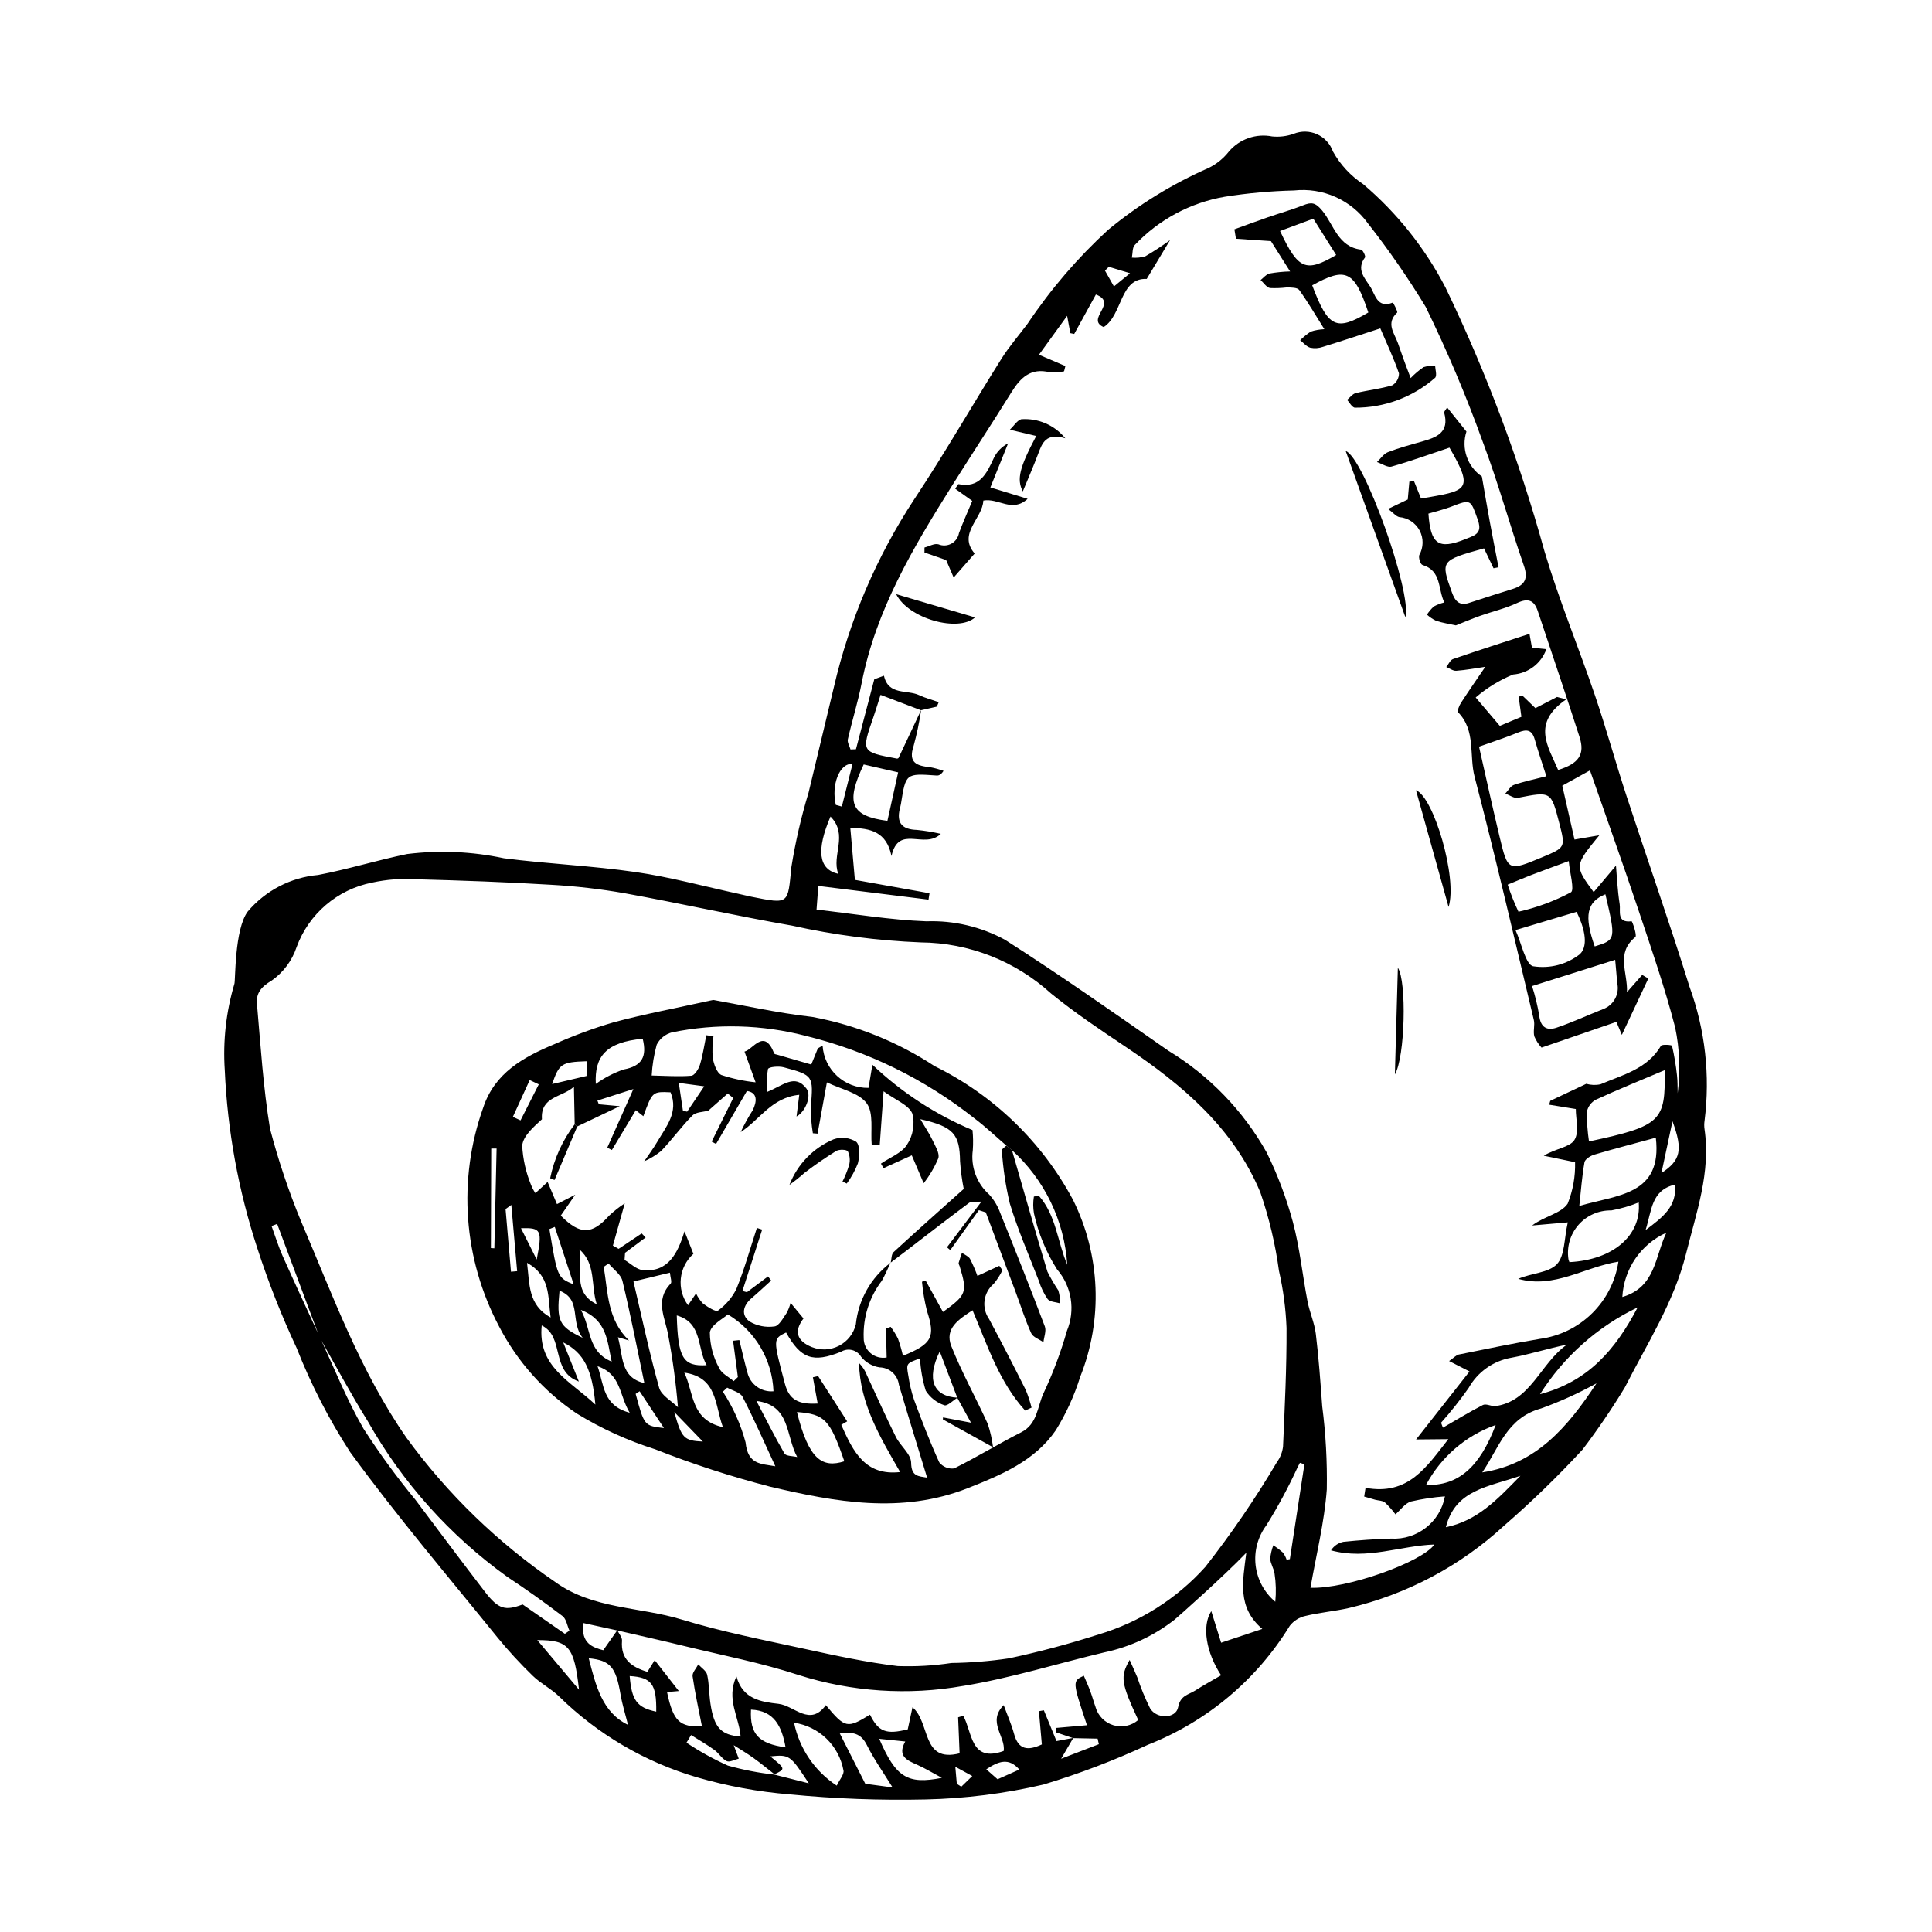 <?xml version="1.0" encoding="UTF-8"?>
<!-- The Best Svg Icon site in the world: iconSvg.co, Visit us! https://iconsvg.co -->
<svg fill="#000000" width="800px" height="800px" version="1.1" viewBox="144 144 512 512" xmlns="http://www.w3.org/2000/svg">
 <g>
  <path d="m513.66 428.73c0.258-9.195 0.516-18.387 0.789-28.262 2.383 3.578 1.914 23.656-0.789 28.262z"/>
  <path d="m542.55 548.36c-11.582 10.66-25.719 18.156-41.039 21.773-3.793 0.867-7.711 1.176-11.488 2.094-1.668 0.348-3.156 1.273-4.211 2.613-8.77 14.32-21.969 25.395-37.598 31.539-8.98 4.168-18.242 7.695-27.723 10.555-10.234 2.387-20.688 3.707-31.195 3.941-12.004 0.273-24.012-0.176-35.961-1.344-8.359-0.672-16.629-2.195-24.684-4.539-13.734-4.027-26.27-11.383-36.484-21.41-2.098-2.062-4.883-3.422-6.988-5.481-3.312-3.207-6.438-6.602-9.352-10.172-13.145-16.254-26.719-32.207-39.016-49.086h-0.004c-5.637-8.695-10.391-17.934-14.18-27.578-4.016-8.574-7.488-17.391-10.406-26.398-5.031-15.301-7.941-31.219-8.652-47.309-0.512-7.707 0.355-15.441 2.555-22.844 0.301-0.914-0.012-14.355 3.516-19.129 4.695-5.566 11.402-9.055 18.656-9.707 7.953-1.512 15.727-3.941 23.664-5.562v0.004c8.527-1.047 17.168-0.668 25.57 1.129 11.594 1.496 23.324 1.98 34.887 3.652 9.156 1.324 18.148 3.785 27.211 5.75 1.172 0.254 2.332 0.559 3.508 0.793 10.117 2.027 9.613 1.977 10.586-7.84v0.004c1.074-6.68 2.594-13.277 4.559-19.75 2.238-9.328 4.477-18.656 6.715-27.984 4.113-17.73 11.328-34.598 21.32-49.812 8.059-12.137 15.305-24.809 23.055-37.152 2.062-3.285 4.652-6.242 6.977-9.363v-0.004c6.086-9.086 13.23-17.418 21.289-24.816 8.09-6.684 17.074-12.215 26.684-16.426 2.086-1.031 3.914-2.516 5.352-4.344 2.82-3.316 7.211-4.844 11.48-3.996 1.918 0.188 3.852-0.047 5.668-0.691 2-0.816 4.246-0.781 6.215 0.105 1.969 0.883 3.488 2.535 4.207 4.57 1.941 3.488 4.691 6.457 8.02 8.66 8.98 7.633 16.391 16.938 21.816 27.402 10.805 22.449 19.578 45.82 26.211 69.836 3.848 12.945 9.055 25.48 13.406 38.285 2.984 8.785 5.445 17.746 8.332 26.562 5.531 16.898 11.441 33.68 16.723 50.656v-0.004c4.133 11.332 5.496 23.492 3.973 35.457-0.117 0.746-0.121 1.504-0.008 2.254 1.672 11.504-2.172 22.07-4.894 32.988-3.234 12.977-10.383 23.906-16.25 35.5v-0.004c-3.441 5.66-7.172 11.141-11.18 16.414-6.566 7.113-13.523 13.859-20.84 20.207zm-193.35 65.926 9.137 2.312c-4.91-7.519-5.117-7.652-10.211-7.137 4.07 3.32 4.07 3.32 1.125 4.742-1.852-1.445-3.664-2.949-5.57-4.32-1.633-1.176-3.375-2.195-5.242-3.394l1.336 3.57c-1.082 0.254-2.406 1.023-3.188 0.652-1.27-0.602-2.074-2.098-3.266-2.957-1.98-1.426-4.109-2.641-6.176-3.945l-1.219 2.016h-0.004c3.481 2.324 7.144 4.356 10.961 6.07 4.031 1.133 8.152 1.934 12.316 2.391zm-120.52-115.88c-3.742-10.02-7.488-20.035-11.23-30.055l-1.48 0.566c0.961 2.633 1.777 5.328 2.914 7.883 3.215 7.215 6.562 14.367 9.855 21.547 3.82 8.133 7.125 16.566 11.617 24.309v-0.004c4.207 6.527 8.793 12.797 13.73 18.789 6.106 8.141 12.199 16.293 18.398 24.363 3.641 4.738 5.414 5.113 10.023 3.398l11.188 7.773 1.211-0.828c-0.594-1.316-0.828-3.106-1.84-3.875-4.769-3.633-9.656-7.106-14.668-10.418h0.004c-15.168-10.91-27.777-24.984-36.961-41.254-4.512-7.238-8.523-14.789-12.762-22.195zm78.867 77.672-8.949-1.953c-0.738 5.504 2.621 6.481 5.266 7.199l3.727-5.301c0.438 0.93 1.316 1.895 1.246 2.785-0.402 4.926 2.543 6.984 6.731 8.25l1.934-3.094 6.394 8.18-3.125 0.273c1.617 7.699 3.324 9.336 9.25 9.07-0.859-4.418-1.84-8.809-2.477-13.254-0.137-0.961 0.973-2.098 1.508-3.152 0.816 0.91 2.121 1.711 2.352 2.75 0.551 2.488 0.488 5.109 0.871 7.644 0.961 6.387 2.785 8.32 7.996 8.734-0.371-5.121-3.93-9.977-1.102-15.945 1.648 6.086 6.637 6.758 11.148 7.269 4.207 0.477 8.301 6.176 12.539 0.348 5.109 6.129 5.652 6.234 11.699 2.523 2.269 4.555 4.269 5.316 10.008 3.891l1.258-5.856c4.848 4.113 2.293 14.793 12.48 12.211l-0.391-9.547 1.363-0.402c2.449 4.426 1.891 12.512 10.707 9.32 0.594-3.816-4.445-7.703 0.008-12.141 1.039 2.844 2.086 5.168 2.738 7.594 1.137 4.25 3.633 4.566 7.371 2.82l-0.773-8.812 1.309-0.23 3.348 8.152c1.852-0.352 3.152-0.598 4.453-0.84l-3.223 5.519 9.996-3.852-0.332-1.473-6.488-0.133-4.613-1.559 0.105-1.145 8.176-0.719c-3.883-11.676-3.883-11.676-0.832-13.117 0.574 1.359 1.191 2.695 1.703 4.074 0.523 1.398 0.902 2.852 1.418 4.254l-0.008 0.008c0.656 2.293 2.438 4.098 4.723 4.785 2.285 0.688 4.766 0.164 6.578-1.387-4.562-9.848-4.816-11.445-2.273-15.91 0.734 1.656 1.406 3.078 2 4.535h0.004c0.941 2.832 2.078 5.594 3.41 8.27 1.723 2.93 6.871 2.785 7.438-0.289 0.582-3.156 2.777-3.293 4.543-4.426 2.223-1.426 4.547-2.691 6.844-4.035-3.977-6.055-5.152-13.055-2.602-17l2.609 8.371 10.914-3.648c-6.715-5.754-5.191-12.535-4.242-20.191-6.074 6.34-18.168 17.047-19.051 17.762l0.004-0.004c-5.441 4.262-11.789 7.215-18.555 8.637-12.484 2.969-24.812 6.844-37.441 8.902v-0.004c-14.578 2.582-29.57 1.582-43.676-2.914-9.809-3.207-20.023-5.172-30.074-7.625-5.965-1.461-11.961-2.793-17.941-4.176zm80.52-243.86-10.711-4.074c-0.824 2.582-1.328 4.281-1.91 5.953-3.191 9.176-3.199 9.176 6.25 10.934 0.234 0.043 0.523-0.223 0.438-0.184l5.977-12.695v-0.004c-0.473 3.238-1.145 6.445-2.012 9.602-1.477 4.426 0.918 5.211 4.363 5.562h0.004c1.219 0.227 2.418 0.551 3.582 0.98-0.77 1.141-1.324 1.266-1.871 1.227-8.133-0.578-8.133-0.582-9.41 7.484-0.07 0.441-0.195 0.879-0.305 1.316-0.934 3.844 0.688 5.508 4.527 5.617h0.004c2.129 0.215 4.242 0.562 6.328 1.043-4.406 4.242-11.168-2.641-13.066 5.879-1.312-6.43-5.551-7.394-10.914-7.461l1.211 13.777 19.777 3.547-0.266 1.688-29.203-3.629-0.469 6.273c9.871 1.113 19.488 2.746 29.148 3.106v-0.004c7.246-0.254 14.43 1.438 20.801 4.902 14.688 9.379 28.961 19.41 43.262 29.375 10.871 6.598 19.852 15.891 26.074 26.98 2.898 5.894 5.223 12.051 6.938 18.391 1.836 6.863 2.539 14.027 3.883 21.031 0.562 2.922 1.848 5.727 2.207 8.656 0.777 6.371 1.227 12.781 1.695 19.184 0.938 7.305 1.344 14.664 1.215 22.027-0.645 8.75-2.82 17.391-4.328 26.074 9.574 0.355 29.523-6.766 32.832-11.465-8.906 0.273-17.84 4.16-27.383 1.547l-0.004-0.004c0.742-1.156 1.914-1.969 3.258-2.254 4.199-0.438 8.426-0.738 12.648-0.859 6.906 0.406 13.027-4.394 14.281-11.191-3.027 0.223-6.039 0.68-9 1.363-1.566 0.473-2.75 2.223-4.106 3.398-0.84-1.133-1.777-2.188-2.801-3.156-0.633-0.512-1.703-0.473-2.57-0.707-0.977-0.266-1.945-0.562-2.918-0.844l0.359-2.316c11.344 2.086 16.102-5.469 21.934-12.895l-8.547 0.082 14.168-18.023-5.414-2.758c1.363-0.945 1.906-1.598 2.551-1.727 7.16-1.441 14.312-2.949 21.512-4.148 5.215-0.699 10.062-3.07 13.812-6.762 3.754-3.688 6.207-8.496 6.992-13.699-8.883 1.355-17.004 7.25-26.543 4.551 3.43-1.527 8-1.559 10.211-3.856 2.164-2.246 1.926-6.805 2.918-11.117l-9.449 0.832c3.156-2.43 7.625-3.164 9.391-5.746h0.008c1.41-3.5 2.082-7.254 1.98-11.027l-8.289-1.715c3.062-1.902 6.828-2.207 8.094-4.144 1.359-2.078 0.363-5.691 0.391-8.234l-7.066-1.148 0.289-1.02 9.566-4.523h0.008c1.215 0.363 2.508 0.41 3.746 0.129 5.859-2.492 12.391-4.035 16.016-10.184 0.27-0.457 2.875-0.258 2.938-0.012 0.594 2.578 1.031 5.188 1.316 7.816 0.188 1.562 0.129 3.156 0.18 4.738l0.004-0.004c0.754-5.812 0.527-11.715-0.68-17.453-2.754-10.605-6.352-21.004-9.836-31.406-4.094-12.219-8.441-24.352-12.73-36.676l-7.336 4.062c1.117 4.918 2.191 9.656 3.238 14.27l6.578-1.141c-6.617 8.094-6.617 8.094-1.5 15.078l5.91-7.027c0.211 2.398 0.379 6.371 0.988 10.27 0.27 1.73-0.883 5.004 3.152 4.473 0.18-0.023 1.504 3.766 0.996 4.18-5.246 4.262-2.012 9.289-2.219 14.602l4.031-4.562 1.625 0.945-7.016 14.938-1.445-3.441-19.848 6.82 0.008-0.004c-0.797-0.871-1.438-1.871-1.902-2.961-0.383-1.359 0.191-2.977-0.141-4.363-5.133-21.512-10.113-43.07-15.699-64.465-1.477-5.656 0.383-12.215-4.363-17.07-0.301-0.309 0.289-1.777 0.766-2.512 2.055-3.18 4.223-6.285 6.434-9.535-2.731 0.395-5.207 0.871-7.707 1.047-0.848 0.059-1.754-0.645-2.629-1 0.59-0.723 1.043-1.848 1.793-2.106 6.633-2.289 13.32-4.426 20.254-6.691l0.66 3.672 3.816 0.402h-0.004c-1.352 3.777-4.797 6.406-8.797 6.711-3.617 1.48-6.969 3.535-9.93 6.086l6.394 7.523 5.723-2.398-0.727-5.312 0.914-0.387 3.527 3.398 5.727-2.961 2.438 0.637c-9.277 6.359-4.805 12.461-2.144 18.711 5.496-1.688 7.148-4.133 5.668-8.742-3.586-11.152-7.359-22.242-11.059-33.359-0.973-2.922-2.574-3.512-5.492-2.144-3.113 1.461-6.539 2.242-9.801 3.402-2.199 0.781-4.352 1.703-6.418 2.523-1.656-0.363-3.5-0.648-5.262-1.211h0.008c-0.879-0.43-1.691-0.98-2.414-1.637 0.52-0.789 1.133-1.516 1.82-2.16 0.879-0.473 1.812-0.832 2.781-1.074-1.75-3.633-0.684-8.383-5.797-9.941-0.523-0.16-1.09-1.906-0.832-2.629v0.004c1.133-2.004 1.168-4.445 0.094-6.481-1.078-2.031-3.117-3.379-5.41-3.57-0.852-0.203-1.539-1.102-2.949-2.164l5.211-2.504 0.422-4.723 1.238-0.113 1.855 4.594c12.074-2.109 14.281-1.91 7.535-13.492-5.121 1.715-10.18 3.555-15.34 5.016-1.09 0.309-2.57-0.762-3.867-1.195 0.961-0.902 1.77-2.188 2.91-2.629 2.938-1.145 6.008-1.961 9.051-2.82 3.848-1.086 7.266-2.41 5.856-7.578-0.102-0.371 0.488-0.93 0.773-1.438l5.117 6.391h-0.004c-1.426 4.434 0.238 9.277 4.09 11.898 0.863 4.934 1.457 8.496 2.113 12.051 0.738 4.008 1.531 8.004 2.305 12.008l-1.328 0.262-2.523-5.277c-11.496 3.207-11.527 3.266-8.52 11.621 0.797 2.219 1.879 3.731 4.606 2.82 3.836-1.281 7.699-2.477 11.555-3.695 3.199-1.012 4.121-2.727 2.922-6.168-3.746-10.781-6.766-21.828-10.781-32.504h-0.004c-4.414-12.289-9.496-24.328-15.227-36.059-4.652-7.672-9.762-15.059-15.301-22.121-2.195-3.059-5.168-5.481-8.609-7.016-3.438-1.535-7.227-2.129-10.973-1.719-6.152 0.145-12.289 0.699-18.367 1.664-9.113 1.57-17.477 6.051-23.836 12.77-0.695 0.68-0.547 2.227-0.789 3.367h0.004c1.188 0.105 2.387-0.012 3.535-0.34 2.266-1.32 4.465-2.762 6.582-4.312l-6.184 10.293c-7.18-0.332-6.371 9.539-11.406 12.762-4.891-2.144 3.941-6.359-2.062-8.629l-5.746 10.453-1.027-0.211-0.848-4.59-7.469 10.312 7.004 3-0.348 1.391v-0.004c-1.227 0.289-2.496 0.379-3.75 0.273-5.047-1.285-7.781 1.391-10.188 5.266-5.152 8.297-10.523 16.453-15.719 24.723-10.312 16.418-20.227 33.008-24 52.445-0.969 4.984-2.516 9.859-3.641 14.816-0.184 0.801 0.453 1.789 0.711 2.691l1.438-0.062 4.863-18.551 2.559-0.926c1.16 5.285 6.113 3.644 9.32 5.144 1.656 0.773 3.453 1.246 5.188 1.855l-0.492 1.188c-1.402 0.316-2.801 0.637-4.203 0.957zm-164.27 135.46c8.371 19.594 15.605 39.656 27.973 57.414v-0.004c10.863 14.871 24.184 27.777 39.387 38.168 9.977 7.215 22.336 6.527 33.465 9.926 10.707 3.269 21.766 5.422 32.727 7.812 8.145 1.773 16.328 3.547 24.586 4.535l0.004-0.004c4.738 0.168 9.48-0.105 14.168-0.812 5.102-0.07 10.188-0.48 15.234-1.227 8.035-1.715 15.977-3.828 23.801-6.34 10.898-3.254 20.688-9.449 28.289-17.91 6.91-8.82 13.242-18.082 18.949-27.727 0.895-1.219 1.457-2.644 1.641-4.144 0.449-10.477 0.98-20.961 0.926-31.441-0.195-5.102-0.867-10.168-2.008-15.145-0.957-7.066-2.606-14.02-4.926-20.766-7.094-17.055-20.648-28.516-35.617-38.539-6.762-4.527-13.559-9.074-19.863-14.199-9.445-8.598-21.727-13.414-34.5-13.527-11.492-0.461-22.918-1.953-34.145-4.449-14.801-2.578-29.469-5.879-44.254-8.562h0.004c-6.508-1.145-13.074-1.902-19.668-2.269-11.801-0.711-23.625-1.133-35.445-1.449-3.984-0.27-7.988 0.023-11.891 0.875-9.219 1.801-16.82 8.297-20.039 17.121-1.191 3.566-3.492 6.66-6.57 8.824-2.848 1.691-4.172 3.359-3.926 6.168 0.969 11.055 1.664 22.168 3.457 33.098 2.188 8.367 4.941 16.578 8.242 24.574zm312.16-125.8c1.793 7.891 3.539 15.938 5.461 23.945 2.191 9.121 2.266 9.109 11.258 5.363 6.211-2.59 6.211-2.59 4.547-9.055-2.184-8.477-2.172-8.418-10.969-6.699-0.996 0.195-2.215-0.727-3.328-1.129 0.754-0.793 1.371-1.984 2.289-2.301 2.629-0.91 5.383-1.469 8.59-2.293-1.117-3.504-2.199-6.598-3.086-9.75-0.738-2.637-2.168-2.758-4.422-1.832-3.293 1.352-6.699 2.445-10.34 3.75zm36.082 56.484-22.031 6.953c0.828 2.566 1.465 5.191 1.906 7.848 0.355 3.16 2.102 4.012 4.582 3.18 4.203-1.414 8.238-3.309 12.371-4.934 2.789-1.047 4.371-3.992 3.711-6.894-0.172-2.215-0.387-4.43-0.539-6.152zm-46.148 122.68 0.496 1.305c3.512-2.023 6.977-4.141 10.574-5.996 0.758-0.391 2.016 0.195 3.039 0.328 9.688-1.16 12.113-11.316 19.246-16.336-5.059 1.027-9.867 2.578-14.793 3.484l0.004-0.004c-4.769 0.848-8.906 3.793-11.266 8.023-2.254 3.203-4.691 6.269-7.297 9.195zm59.258-93.441c-6.156 2.606-12.23 5.066-18.184 7.801-1.254 0.656-2.144 1.844-2.43 3.231-0.016 2.629 0.172 5.258 0.562 7.859 19.258-4.098 20.301-5.449 20.051-18.891zm-2.34 17.898c-5.352 1.453-10.852 2.883-16.301 4.488-1.016 0.301-2.457 1.207-2.606 2.027-0.664 3.758-0.938 7.59-1.371 11.582 9.93-2.996 22.082-2.738 20.277-18.094zm-15.719 65.102c-4.707 2.602-9.613 4.828-14.676 6.652-9.094 2.465-11.227 10.57-15.605 16.945 14.312-2.207 22.586-11.941 30.281-23.598zm-82.117 46.746 0.855-0.164 3.859-25.145-1.199-0.375c-0.199 0.387-0.395 0.773-0.598 1.16l-0.004 0.004c-2.438 5.301-5.203 10.441-8.285 15.395-2.269 3.039-3.285 6.832-2.848 10.598 0.441 3.769 2.305 7.223 5.211 9.66 0.25-2.504 0.184-5.031-0.203-7.516-0.191-1.32-1.059-2.562-1.137-3.867 0.102-1.23 0.379-2.438 0.824-3.586 0.898 0.582 1.75 1.234 2.551 1.945 0.422 0.578 0.746 1.215 0.973 1.891zm60.652-166.86c1.586 3.465 2.711 9.266 4.719 9.586 4.391 0.684 8.867-0.484 12.363-3.227 2.547-2.508 0.82-7.734-0.898-11.199zm14.289 87.988c11.531-0.582 19.125-7.043 18.363-15.824-2.344 0.961-4.777 1.672-7.269 2.125-3.316-0.074-6.496 1.324-8.684 3.812-2.191 2.492-3.168 5.824-2.672 9.105 0.062 0.266 0.148 0.531 0.262 0.781zm18.078 11.996c-10.617 5.082-19.586 13.055-25.871 23.008 12.586-3.316 19.855-11.547 25.871-23.008zm-34.445-112.03c0.797 2.449 1.754 4.848 2.863 7.176 4.84-1.082 9.512-2.812 13.891-5.141 1.02-0.598-0.297-5.18-0.57-8.281-3.863 1.434-6.93 2.551-9.98 3.715-1.801 0.691-3.574 1.453-6.203 2.531zm-164.37-16.91 2.84-12.848-9.125-2.086c-4.863 10.184-3.457 13.684 6.285 14.934zm142.73 176c8.5 0.266 14.227-4.664 18.465-15.898-7.926 2.805-14.512 8.477-18.465 15.898zm0.641-257.42c0.574 8.113 2.66 9.574 9.578 6.848 0.559-0.219 1.117-0.449 1.676-0.672 2.227-0.875 2.688-2.125 1.824-4.551-1.941-5.453-1.77-5.488-7.133-3.426-1.945 0.742-3.984 1.215-5.949 1.801zm-168.11 320.43c1.398 6.84 5.473 12.84 11.312 16.668 0.719-1.559 2.047-3.019 1.777-4.074h-0.004c-0.594-3.203-2.176-6.141-4.519-8.398-2.348-2.258-5.344-3.727-8.566-4.195zm172.73-51.812c8.367-1.73 13.535-7.254 19.758-13.629-8.645 3.004-17.25 3.68-19.758 13.629zm-146.62 68.965c-2.391-3.879-4.906-7.406-6.82-11.238-1.586-3.176-3.805-3.559-7.164-3.055l6.75 13.32zm205.06-147.02c-3.32 1.492-6.168 3.875-8.227 6.883-2.059 3.004-3.25 6.519-3.445 10.16 8.863-2.594 8.59-10.641 11.672-17.043zm-275.18 130.43c-0.652-2.617-1.508-5.309-1.98-8.066-1.238-7.231-2.672-9.02-8.422-9.578 1.863 7.219 3.543 14.324 10.402 17.645zm66.578 3.699c4.398 10.168 7.414 12.18 16.602 10.344-2.754-1.477-4.535-2.57-6.43-3.41-2.719-1.207-5.461-2.262-3.277-6.223zm192.44-223.81c-4.992 2.031-5.684 5.734-2.828 13.816 5.617-1.734 5.637-1.824 2.828-13.816zm-272 210.8c-1.277-11.43-2.703-13.16-11.066-13.156zm54.742 15.273c-1.008-5.57-2.996-9.742-9.168-9.996-0.316 6.469 1.984 8.992 9.168 10zm11.91-246.68c-3.797 8.859-3.238 14.008 2.066 15.195-1.887-4.902 2.754-10.262-2.066-15.191zm-46.191 237.22c0.105-7.309-1.211-9.078-7.031-9.438 0.52 6.449 1.949 8.371 7.031 9.438zm269.98-139.68c-6.312 1.504-6.117 6.789-7.789 12.051 4.582-3.422 8.348-6.238 7.789-12.051zm-0.664-16.777c-0.941 4.422-1.887 8.844-2.926 13.715 5.066-3.32 5.766-6.082 2.926-13.715zm-221.72-83.84 1.598 0.438 2.836-11.312c-3.531-0.254-5.672 5.711-4.434 10.875zm48.629 255.64c-2.824-3.242-5.516-2.203-8.758-0.062l2.996 2.637zm23.711-398.24-1.012 1.004 2.375 4.195 4.266-3.496zm-40.277 402.02 1.188 0.766 2.914-2.828-4.5-2.457z"/>
  <path d="m517.84 244.2c1.027-1.082 2.168-2.051 3.402-2.894 0.996-0.309 2.035-0.441 3.078-0.395 0.043 1.07 0.523 2.418 0.051 3.16-5.91 5.191-13.523 8.031-21.391 7.973-0.801-0.246-1.328-1.363-1.984-2.078 0.762-0.617 1.441-1.578 2.301-1.789 3.203-0.777 6.527-1.109 9.668-2.062h0.004c1.105-0.672 1.777-1.871 1.773-3.164-1.402-4.047-3.242-7.941-4.941-11.922-5.5 1.785-10.324 3.394-15.188 4.887-1.086 0.387-2.262 0.469-3.391 0.23-0.996-0.289-1.785-1.293-2.664-1.984 0.867-0.852 1.812-1.617 2.82-2.293 1.164-0.367 2.371-0.578 3.59-0.629-2.387-3.793-4.363-7.207-6.664-10.391-0.488-0.672-2.141-0.648-3.262-0.68-1.488 0.176-2.992 0.234-4.488 0.168-0.93-0.191-1.656-1.379-2.477-2.121 0.762-0.598 1.445-1.496 2.309-1.727 1.816-0.32 3.656-0.508 5.504-0.555l-5.074-8.031-9.277-0.633-0.41-2.5c2.961-1.07 5.914-2.168 8.891-3.199 3.094-1.074 6.262-1.953 9.305-3.16 2.227-0.883 3.25-0.801 5.094 1.426 3.043 3.68 4.156 9.582 10.281 10.32 0.453 0.055 1.27 1.77 1.051 2.055-2.363 3.117-0.121 5.473 1.352 7.719 1.355 2.066 1.82 5.93 6.027 4.25 0.035-0.012 1.379 2.426 1.129 2.66-3.055 2.848-0.754 5.418 0.195 8.066 0.504 1.41 0.977 2.828 1.488 4.234 0.5 1.402 1.039 2.785 1.898 5.059zm-11.219-17.395c-3.699-11.082-5.934-12.129-14.871-7.188 4.219 11.191 6.32 12.246 14.875 7.191zm-8.52-15.23-6.062-9.629-8.809 3.273c4.805 10.207 6.789 11.09 14.875 6.356z"/>
  <path d="m389 289.1c1.23-0.32 2.606-1.152 3.668-0.859v-0.004c1.117 0.477 2.391 0.414 3.457-0.164 1.066-0.582 1.809-1.617 2.016-2.812 1.09-2.934 2.383-5.793 3.519-8.516l-4.523-3.227c0.547-0.773 0.758-1.234 0.871-1.215 5.656 1.125 7.465-2.82 9.344-6.879h-0.004c0.801-1.691 2.141-3.07 3.809-3.922l-4.699 11.672 9.871 3.016c-4.109 3.797-7.707-0.281-11.738 0.465-0.207 4.816-6.867 8.734-2.297 14.031l-5.566 6.359-1.988-4.625-5.746-2z"/>
  <path d="m516.45 307.59c-5.277-14.688-10.551-29.375-15.824-44.062 4.758 1.566 17.605 37.484 15.824 44.062z"/>
  <path d="m519.25 353.42c4.68 1.754 11.066 23.332 8.637 30.938-3.078-11.023-5.824-20.855-8.637-30.938z"/>
  <path d="m426.32 260.16c-5.086-1.535-6.113 1.207-7.184 4.07-1.23 3.289-2.644 6.508-4.082 10-1.672-3.199-0.879-6.34 3.551-14.684l-6.984-1.664c1.137-1.098 1.914-2.445 3.004-2.781 4.488-0.324 8.855 1.562 11.695 5.059z"/>
  <path d="m381.49 301.46 20.902 6.16c-4.371 3.961-17.562 0.445-20.902-6.16z"/>
  <path d="m332.99 408.99c7.684 1.352 16.914 3.438 26.258 4.5 11.57 2.141 22.598 6.574 32.426 13.039 15.645 7.691 28.48 20.094 36.699 35.469 7.269 14.66 7.953 31.723 1.875 46.914-1.547 4.957-3.715 9.703-6.449 14.117-5.586 8.145-14.48 11.859-23.344 15.352-17.5 6.902-35.055 3.68-52.367-0.398-10.336-2.676-20.504-5.981-30.438-9.895-7.305-2.309-14.301-5.496-20.832-9.5-8.66-5.832-15.719-13.742-20.527-23.008-9.504-17.891-11.043-38.953-4.238-58.035 3.051-9.246 10.664-13.402 18.844-16.824 5.07-2.266 10.289-4.195 15.617-5.773 8.113-2.184 16.402-3.731 26.477-5.957zm-36.012 33.527-0.68-0.582-0.203-9.949c-3.137 2.879-8.926 2.516-8.477 8.629-2.234 2.059-5 4.418-5.231 7.008 0.188 3.539 0.969 7.023 2.309 10.305 0.305 0.801 0.703 1.562 1.191 2.266l3.234-2.965 2.481 5.875 4.84-2.492-3.832 5.535c5.117 5.191 8.281 5.074 12.809 0.016 1.281-1.207 2.672-2.301 4.148-3.262l-3.141 11.199 1.512 0.852 6.117-4.078 1.039 1.07-5.449 4.062-0.133 1.891c1.605 0.938 3.144 2.531 4.824 2.695 6.727 0.648 9.242-4.402 11.07-10.266l2.352 5.953c-3.902 3.504-4.516 9.395-1.414 13.625l2.117-3.137c0.457 0.992 1.074 1.898 1.832 2.684 1.207 0.891 3.434 2.301 3.957 1.887v0.004c2.082-1.488 3.766-3.465 4.902-5.758 2.144-5.254 3.66-10.766 5.43-16.172l1.398 0.445c-1.742 5.426-3.484 10.848-5.231 16.273l1.203 0.316 5.574-4.18 0.844 1.094c-1.734 1.566-3.438 3.172-5.215 4.691-2.25 1.922-2.832 4.445-0.535 6.144h-0.004c1.992 1.188 4.328 1.652 6.625 1.324 1.195-0.133 2.277-2.191 3.203-3.527 0.469-0.859 0.828-1.773 1.066-2.723l3.426 4.141c-2.523 3.301-1.887 5.945 2.262 7.606l-0.004-0.004c2.336 0.918 4.957 0.781 7.184-0.379 2.223-1.156 3.84-3.227 4.426-5.664 0.668-6.477 3.996-12.383 9.188-16.309-0.762 1.59-1.426 3.238-2.301 4.758-3.316 4.348-5.016 9.711-4.801 15.176-0.02 1.543 0.652 3.016 1.828 4.012 1.176 0.996 2.738 1.418 4.258 1.145l-0.188-7.656 1.258-0.469h-0.004c0.73 0.977 1.375 2.016 1.926 3.106 0.527 1.496 0.969 3.019 1.324 4.566 7.781-3.133 8.621-5.019 6.371-11.855-0.645-2.555-1.086-5.152-1.328-7.773l0.977-0.293 4.582 8.305c6.266-4.5 6.519-5.223 4.414-12.148-0.086-0.289-0.32-0.605-0.254-0.852 0.238-0.906 0.574-1.785 0.871-2.672 0.73 0.523 1.734 0.891 2.141 1.598v0.004c0.746 1.461 1.402 2.969 1.965 4.512l5.797-2.672 0.828 1.168c-0.621 1.289-1.395 2.5-2.309 3.602-2.769 2.328-3.301 6.383-1.227 9.344 3.316 6.207 6.547 12.457 9.695 18.75l0.004 0.004c0.633 1.527 1.152 3.102 1.551 4.711l-1.691 0.789c-6.848-7.508-9.977-17.184-13.941-26.59-3.602 2.391-7.512 4.793-5.617 9.547 2.805 7.027 6.516 13.684 9.656 20.586h-0.004c0.664 2.008 1.133 4.074 1.395 6.172l-13.297-7.375 0.039-0.531 7.41 1.398c-1.461-2.648-2.539-4.609-3.617-6.566l-4.664-12.316c-3.641 7.488-1.664 11.938 4.719 12.254-1.191 0.727-2.75 2.32-3.5 2.004-2.035-0.676-3.769-2.035-4.922-3.844-0.859-2.777-1.367-5.656-1.523-8.559-3.606 1.297-3.672 1.309-3.125 4.414h0.004c0.316 2.227 0.832 4.418 1.539 6.551 2.07 5.586 4.203 11.156 6.676 16.566 0.941 1.188 2.43 1.801 3.934 1.617 6.019-2.984 11.762-6.527 17.758-9.559 4.379-2.215 4.273-6.789 5.934-10.352 2.516-5.344 4.594-10.883 6.215-16.562 1.113-2.691 1.457-5.637 0.996-8.512-0.465-2.875-1.719-5.566-3.621-7.769-2.906-4.555-4.984-9.59-6.125-14.867-0.25-1.469-0.254-2.965-0.012-4.434l1.293-0.227c4.613 5.172 4.949 12.25 7.547 18.309-0.75-11.641-6.008-22.535-14.652-30.367l-1.477-1.215c-2.805-2.406-5.492-4.973-8.434-7.195v0.004c-13.109-10.398-28.305-17.848-44.551-21.844-11.652-3.051-23.855-3.383-35.656-0.973-1.742 0.469-3.203 1.652-4.023 3.258-0.734 2.672-1.18 5.41-1.332 8.176 3.707 0.07 7.125 0.34 10.5 0.059 0.859-0.07 1.938-1.773 2.285-2.918 0.773-2.539 1.148-5.203 1.688-7.816l1.898 0.266h-0.004c-0.273 1.914-0.336 3.852-0.184 5.781 0.293 1.633 1.059 3.918 2.281 4.492 2.945 0.973 5.988 1.621 9.074 1.934l-2.941-8.137c2.316-0.562 5.191-6.336 7.879 0.512 0.074 0.184 0.531 0.234 0.82 0.316 3 0.871 6 1.738 8.996 2.602l1.746-4.293 1.254-0.723c0.41 6.387 5.773 11.324 12.172 11.203l1.027-6.133c7.727 7.324 16.711 13.195 26.527 17.32 0.176 1.77 0.203 3.547 0.078 5.32-0.594 4.398 1.035 8.805 4.348 11.758 1.289 1.426 2.285 3.09 2.93 4.902 4.027 9.98 8 19.984 11.809 30.051 0.445 1.18-0.219 2.781-0.367 4.188-1.113-0.785-2.762-1.328-3.246-2.398-1.598-3.523-2.754-7.242-4.109-10.875-2.629-7.047-5.269-14.09-7.918-21.133l-1.836-0.594-7.574 10.582-0.883-0.742 9.141-12.109c-1.625 0.145-2.699-0.094-3.281 0.34-5.598 4.168-11.113 8.453-16.652 12.699-1.367 1.047-2.742 2.082-4.109 3.125 0.234-0.945 0.156-2.227 0.758-2.777 6.238-5.742 12.582-11.367 18.59-16.746-0.48-2.426-0.809-4.879-0.977-7.348-0.105-7.133-1.664-9.133-10.523-11.137 1.402 2.383 2.422 3.863 3.176 5.473 0.734 1.562 1.953 3.438 1.605 4.844v-0.004c-0.996 2.387-2.309 4.625-3.902 6.66l-3.144-7.387-7.484 3.391-0.695-1.195c2.367-1.621 5.465-2.769 6.902-4.992l-0.004-0.004c1.609-2.426 2.129-5.414 1.438-8.242-0.957-2.309-4.414-3.582-7.633-5.934l-1.016 14.188-2.133 0.02c-0.332-3.758 0.582-8.422-1.328-11.02-2.07-2.816-6.762-3.707-10.547-5.551l-2.469 13.586-1.246-0.102-0.004 0.004c-0.379-2.289-0.562-4.609-0.547-6.93 0.699-8.266 0.742-8.438-7.164-10.551-1.332-0.355-3.965-0.137-4.184 0.465v0.004c-0.371 1.992-0.43 4.027-0.18 6.035 4.215-1.703 7.34-4.891 10.371-0.875 1.473 1.949-0.305 6.207-2.625 7.406l0.727-5.746c-7.406 0.73-10.465 6.641-15.523 9.875 0.93-2 1.996-3.934 3.188-5.785 1.148-2.352 1.324-4.691-1.543-5.102l-8.176 14.043-1.164-0.629 5.715-11.555-1.449-1.188-5.156 4.543c-1.379 0.383-3.277 0.34-4.199 1.266-2.941 2.965-5.406 6.402-8.297 9.422l-0.004 0.004c-1.371 1.105-2.883 2.027-4.492 2.742 1.16-1.723 2.414-3.391 3.461-5.18 2.363-4.043 5.711-7.875 3.527-13.117-4.809-0.211-4.809-0.211-7.211 6.332l-2-1.594-6.336 10.547-1.23-0.609 6.93-15.547-9.535 3.062 0.371 0.973 5.551 0.516zm69.969 79.082c3.152 7.141 6.363 13.566 15.602 12.508-5.223-9.109-10.672-18.043-10.895-28.895v0.004c0.941 0.949 1.672 2.09 2.137 3.344 2.523 5.426 4.961 10.891 7.629 16.242 1.195 2.394 4.016 4.543 4.043 6.832 0.047 3.688 1.906 3.539 4.234 3.965-2.566-8.422-5.094-16.523-7.484-24.668h0.004c-0.344-2.586-2.535-4.527-5.141-4.559-1.918-0.301-3.656-1.301-4.875-2.812-0.523-0.883-1.379-1.523-2.379-1.773-0.996-0.25-2.051-0.09-2.93 0.445-7.484 3.019-10.664 1.836-14.57-5.102-3.477 1.691-3.477 1.691-0.316 13.578 1.105 4.152 3.461 5.555 8.691 5.246l-1.27-6.953 1.383-0.32 7.699 12zm-55.078-37.988c2.277 9.676 4.246 19.012 6.812 28.176 0.566 2.023 3.266 3.453 4.981 5.152v0.004c-0.527-6.394-1.387-12.758-2.574-19.062-0.758-4.586-3.652-9.281 0.648-13.707 0.387-0.398-0.086-1.629-0.199-2.902zm26.566 26.406 1.109-1.078-1.273-9.625 1.66-0.18c0.707 2.871 1.344 5.758 2.141 8.605h-0.004c0.754 3.141 3.695 5.254 6.914 4.965-0.332-8.398-4.883-16.062-12.102-20.371-1.199 1.125-4.519 2.785-4.766 4.812l0.004 0.004c0.031 3.285 0.879 6.516 2.465 9.395 0.621 1.445 2.527 2.336 3.852 3.477zm-23.672 0.527c-1.91-9.109-3.656-18.148-5.809-27.09-0.418-1.734-2.414-3.09-3.684-4.621l-1.277 0.902c1.125 6.793 0.957 14 6.703 19.508l-2.945-0.863c1.414 4.918 0.57 10.676 7.012 12.164zm-12.984 5.684c-0.832-9.309-3.07-13.754-8.527-16.48l4.152 10.375c-7.586-2.703-3.688-11.863-9.844-14.867-1.105 10.973 7.512 14.664 14.215 20.973zm47.691 16.344c-2.922-6.293-5.609-12.441-8.68-18.395-0.617-1.195-2.676-1.641-4.074-2.434l-1.152 1.07c2.711 4.125 4.746 8.66 6.019 13.43 0.598 5.93 4.051 5.644 7.887 6.328zm5.731-14.367c3.133 12.688 6.746 14.887 12.559 13.051-3.824-11.055-5.16-12.484-12.559-13.051zm-40.879-98.926c-9.676 0.895-12.82 4.652-12.43 11.973 2.258-1.633 4.746-2.922 7.379-3.832 4.887-0.906 6.219-3.406 5.051-8.141zm30.141 95.988c2.441 4.664 4.785 9.387 7.43 13.93 0.418 0.719 2.211 0.641 3.371 0.93-3.121-5.793-1.711-13.699-10.801-14.859zm-19.117-7.508c2.57 5.363 1.676 12.559 10.227 14.449-2.199-6.066-1.453-13.164-10.23-14.449zm-1.996-15.156c0.312 11.234 1.625 13.57 7.914 13.188-2.606-4.578-1.047-11.25-7.918-13.188zm-39.684-13.945c0.723 5.754 0.23 11.148 6.254 14.492-0.754-5.582 0.008-10.996-6.254-14.492zm18.48 10.988c-1.605-4.863-0.109-10.68-4.606-14.531 1.027 5.035-2.019 11.293 4.606 14.531zm3.953 15.191c-1.188-5.461-1.219-10.996-8.168-13.695 2.82 4.961 1.68 11.012 8.168 13.699zm-3.742 1.223c1.762 5.016 1.344 10.414 8.523 12.332-2.84-4.688-2.219-10.211-8.52-12.328zm-3.934-7.512c-3.43-4.277-0.156-10.207-6.144-12.492-0.793 8.043-0.199 9.461 6.148 12.492zm-7.398-29.402-1.434 0.574c2.137 12.859 2.137 12.859 6.445 14.676zm8.434-43.91c-6.68 0.219-7.269 0.656-9.137 6.047l9.117-2.144zm-25.363 49.512 0.914 0.062 0.594-26.438-1.422 0.008zm45.855 47.699-6.445-9.75-1.051 0.695c2.289 8.457 2.289 8.457 7.496 9.055zm-40.031-82.477 2.027 0.941 4.836-9.551-2.406-1.137zm-0.414 23.348c-1.18 0.887-1.531 1.039-1.52 1.16 0.457 5.516 0.945 11.027 1.43 16.539l1.633-0.145-0.742-8.434zm2.559 6.172 4.164 8.301c1.531-7.809 1.227-8.477-4.164-8.301zm48.566-37.613-6.742-0.902 1.094 7.363 1.105 0.266zm-7.934 86.328c1.949 6.992 2.539 7.566 7.566 7.824z"/>
  <path d="m412.18 448.8c3.113 10.746 6.156 21.512 9.402 32.219 0.855 1.711 1.816 3.363 2.879 4.949 0.332 1.117 0.504 2.277 0.508 3.441-1.141-0.352-2.707-0.359-3.328-1.129-1.008-1.465-1.785-3.074-2.312-4.773-2.648-6.832-5.594-13.578-7.719-20.57-1.098-4.625-1.805-9.332-2.109-14.078-0.047-0.367 0.781-0.848 1.203-1.273z"/>
  <path d="m367.27 457.12c0.711-1.41 1.301-2.879 1.758-4.391 0.309-1.207 0.191-2.481-0.336-3.606-0.309-0.508-2.297-0.578-3.082-0.105v-0.004c-2.879 1.781-5.668 3.703-8.355 5.758-1.289 1.152-2.637 2.231-4.043 3.231 2.098-5.445 6.32-9.801 11.695-12.074 1.992-0.703 4.199-0.465 5.992 0.648 1.055 0.902 0.91 3.848 0.461 5.684l0.004 0.004c-0.742 1.922-1.742 3.734-2.969 5.391z"/>
  <path d="m296.98 442.52-6.027 14.195-1.156-0.473v0.004c1.059-5.199 3.281-10.094 6.504-14.309z"/>
 </g>
</svg>